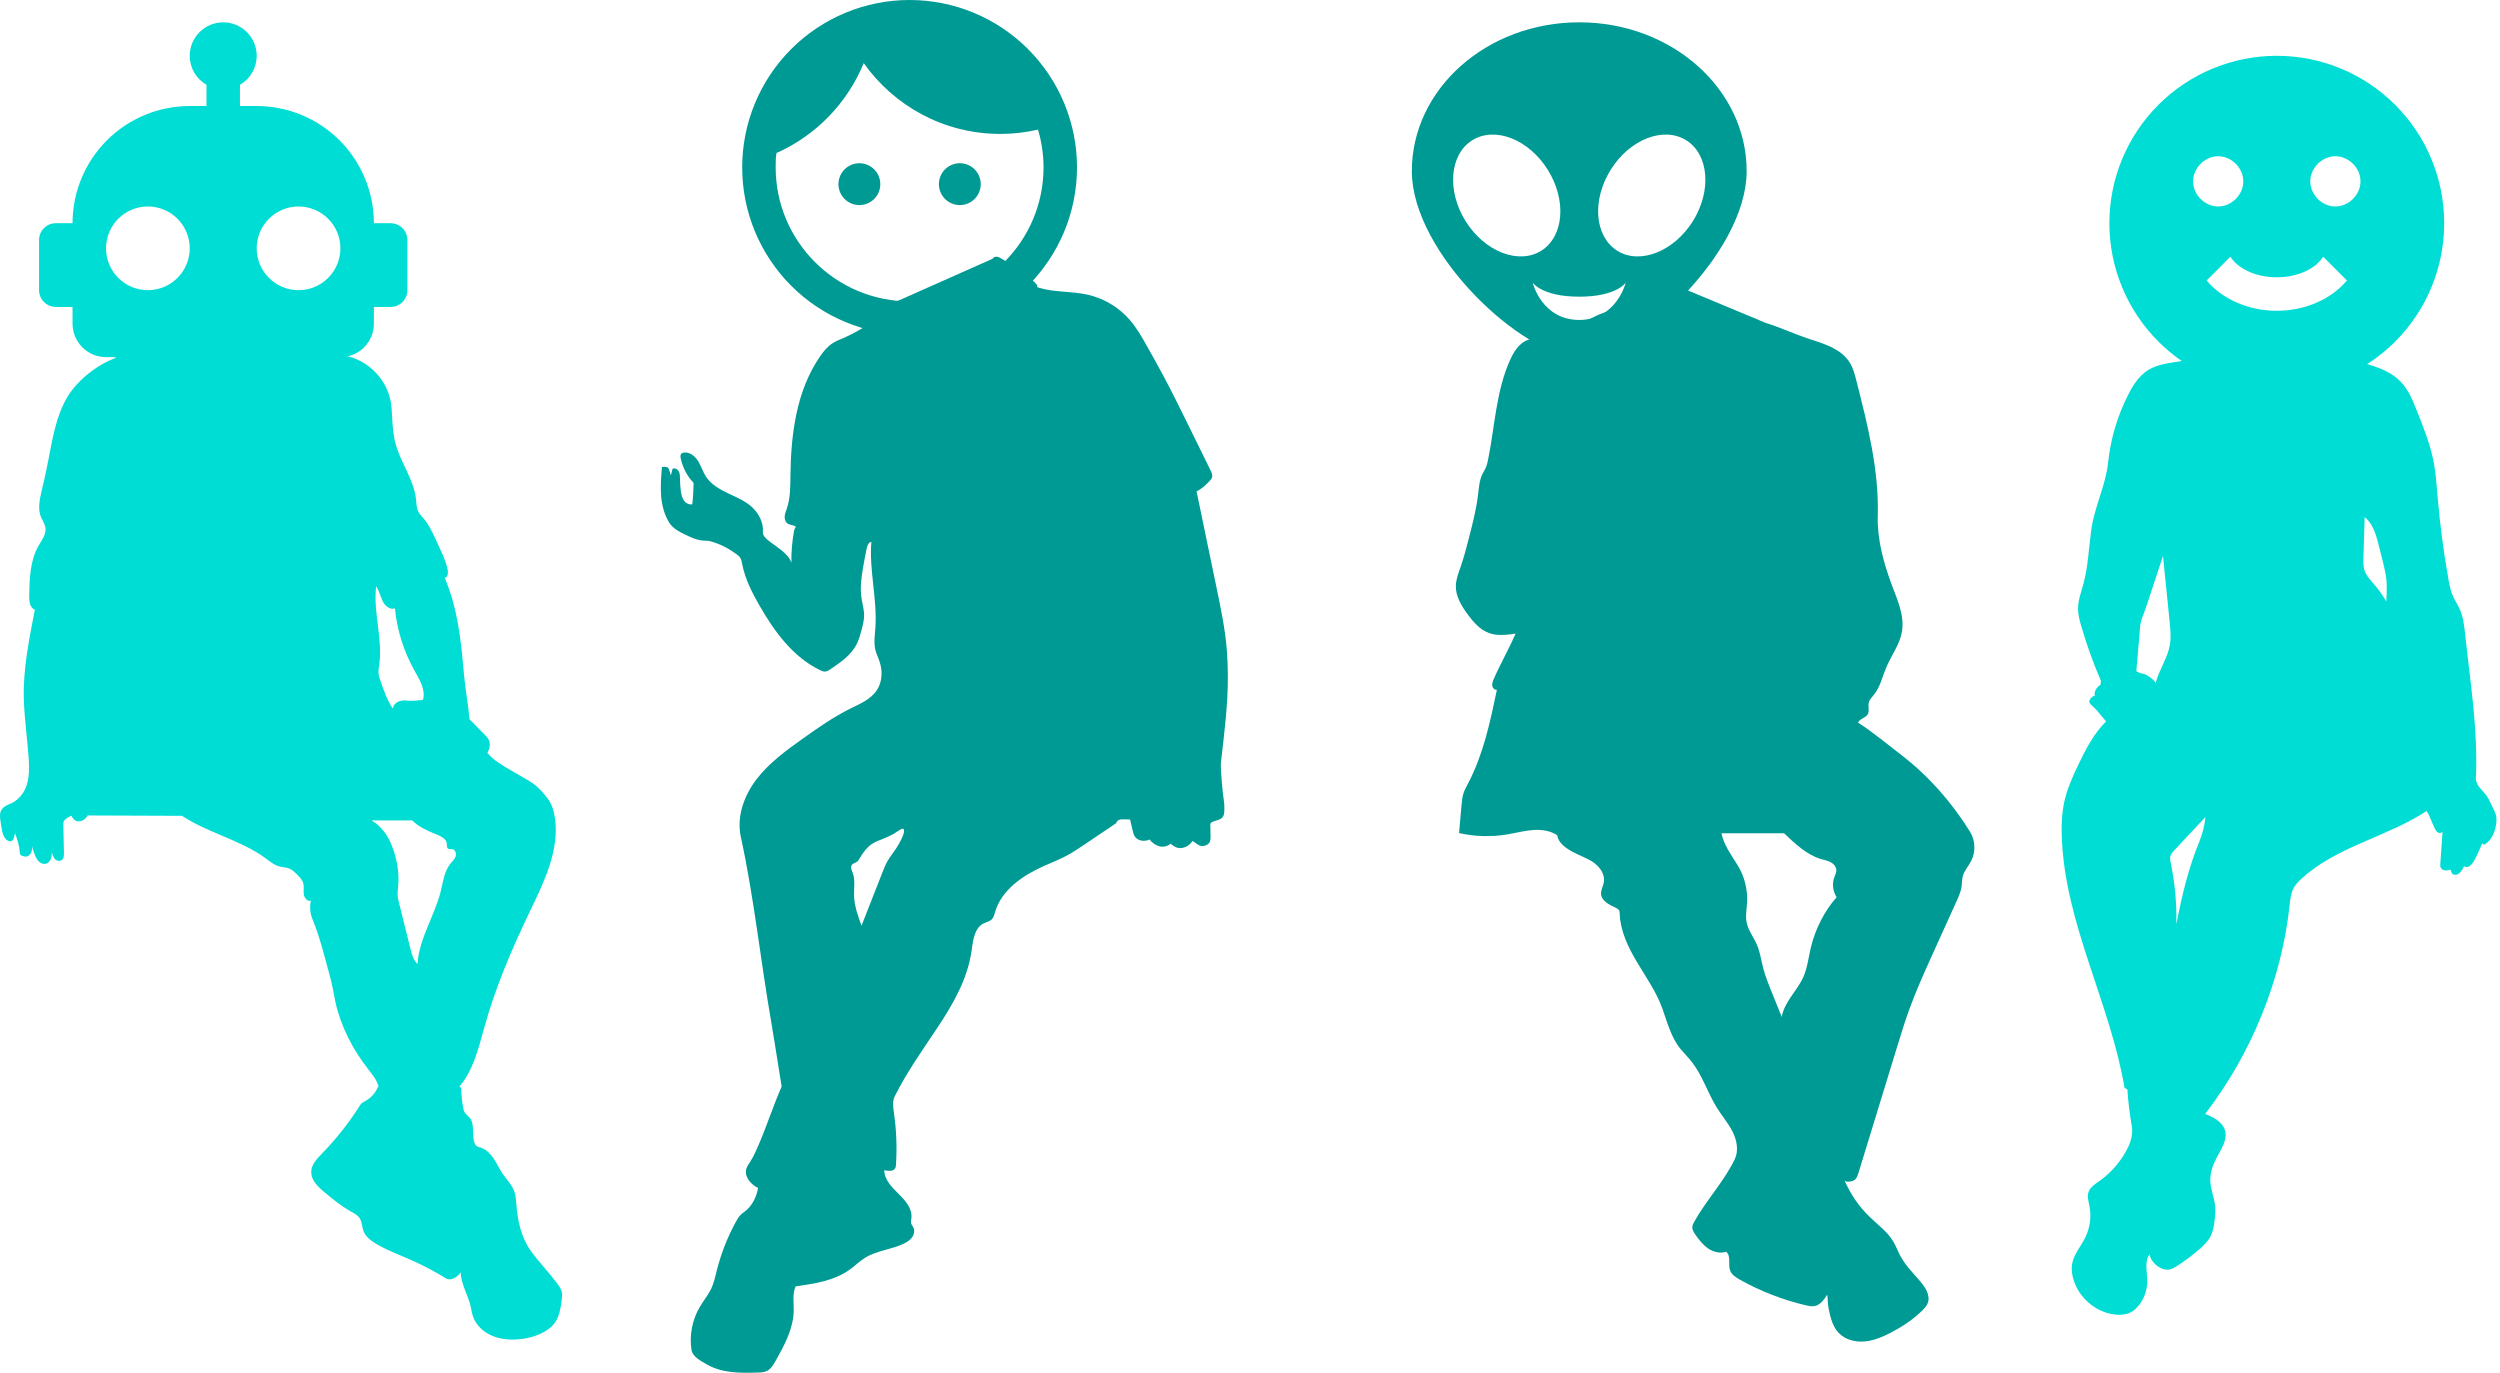 <svg width="448" height="246" viewBox="0 0 448 246" fill="none" xmlns="http://www.w3.org/2000/svg">
<path d="M408 10C404.06 10 400.159 10.776 396.519 12.284C392.88 13.791 389.573 16.001 386.787 18.787C381.161 24.413 378 32.044 378 40C378 47.956 381.161 55.587 386.787 61.213C389.573 63.999 392.88 66.209 396.519 67.716C400.159 69.224 404.06 70 408 70C415.956 70 423.587 66.839 429.213 61.213C434.839 55.587 438 47.956 438 40C438 36.06 437.224 32.159 435.716 28.52C434.209 24.88 431.999 21.573 429.213 18.787C426.427 16.001 423.12 13.791 419.481 12.284C415.841 10.776 411.94 10 408 10ZM393 32.5C393 30.1 395.1 28 397.5 28C399.9 28 402 30.1 402 32.5C402 34.9 399.9 37 397.5 37C395.1 37 393 34.9 393 32.5ZM408 55.69C402.75 55.69 398.13 53.5 395.43 50.26L399.69 46C401.04 48.16 404.25 49.69 408 49.69C411.75 49.69 414.96 48.16 416.31 46L420.57 50.26C417.87 53.5 413.25 55.69 408 55.69ZM418.5 37C416.1 37 414 34.9 414 32.5C414 30.1 416.1 28 418.5 28C420.9 28 423 30.1 423 32.5C423 34.9 420.9 37 418.5 37Z" fill="#00DDD4"/>
<path d="M81.634 153.509C81.449 154.017 81.023 154.391 80.684 154.813C79.615 156.145 79.414 157.945 79.011 159.604C77.921 164.095 75.094 168.15 74.816 172.763C74.083 172.026 73.823 171.118 73.572 170.109C72.885 167.342 72.198 164.575 71.51 161.809C71.395 161.341 71.278 160.869 71.252 160.389C71.225 159.873 71.302 159.359 71.35 158.845C71.605 156.137 71.042 153.386 69.945 150.897C69.292 149.415 68.088 147.893 66.68 147.093V147.012H73.853C75.064 148.189 76.506 148.837 78.071 149.471C78.918 149.814 79.952 150.244 80.058 151.153C80.094 151.477 80.024 151.873 80.285 152.067C80.508 152.234 80.826 152.128 81.098 152.185C81.627 152.296 81.82 153.002 81.634 153.509ZM67.405 105.046C67.923 105.847 68.164 106.805 68.551 107.676C68.939 108.546 69.873 109.346 70.769 109.021C71.153 112.938 72.36 116.773 74.29 120.204C75.202 121.826 76.316 123.625 75.796 125.412C75.151 125.492 74.017 125.624 73.369 125.582C72.923 125.554 72.473 125.467 72.033 125.543C71.237 125.682 70.449 126.18 70.39 126.985C69.361 125.446 68.75 123.671 68.15 121.919C68.019 121.538 67.888 121.153 67.843 120.753C67.78 120.188 67.892 119.621 67.969 119.059C68.602 114.414 66.845 109.7 67.405 105.046ZM100.668 231.495C100.541 230.964 100.223 230.503 99.898 230.066C98.742 228.504 97.421 227.069 96.193 225.562C95.595 224.828 95.017 224.073 94.54 223.255C93.235 221.019 92.738 218.402 92.531 215.821C92.467 215.043 92.427 214.252 92.167 213.516C91.746 212.322 90.798 211.404 90.087 210.356C89.475 209.454 89.034 208.445 88.419 207.545C87.804 206.646 86.959 205.83 85.896 205.59C84.016 205.166 85.435 201.727 84.16 200.282C83.862 199.945 83.463 199.69 83.242 199.298C83.108 199.058 83.051 198.784 83.001 198.514C82.8 197.426 82.685 196.322 82.658 195.215C82.652 194.966 82.47 194.614 82.267 194.758C84.734 192.015 85.786 187.754 86.765 184.197C88.756 176.962 91.734 170.036 94.979 163.269C97.508 157.995 100.282 152.372 99.442 146.583C99.26 145.329 98.892 144.069 98.118 143.066C97.121 141.774 96.159 140.721 94.747 139.901C93.628 139.252 92.509 138.601 91.39 137.952C89.932 137.105 88.444 136.233 87.353 134.947C87.759 134.089 87.981 133.209 87.487 132.399C87.331 132.144 87.119 131.928 86.909 131.715C85.986 130.777 85.063 129.839 84.14 128.9C83.901 126.241 83.392 123.579 83.153 120.92C82.77 116.655 82.383 112.365 81.284 108.226C80.858 106.622 80.326 105.046 79.693 103.511C80.501 103.413 80.283 102.182 80.062 101.398C79.734 100.236 79.223 99.136 78.715 98.041C78.485 97.545 78.255 97.05 78.026 96.555C77.438 95.288 76.839 94.005 75.936 92.939C75.593 92.535 75.205 92.159 74.967 91.686C74.628 91.013 74.632 90.228 74.55 89.478C74.166 85.932 71.788 82.919 70.873 79.472C70.457 77.906 70.35 76.276 70.265 74.658C70.218 73.757 70.176 72.852 70.016 71.964C69.326 68.148 66.269 64.865 62.512 63.905C60.007 63.265 57.34 63.595 54.815 63.039C54.03 62.866 53.148 62.491 52.958 61.71C52.911 61.52 52.868 61.271 52.676 61.236L30.823 61.966C29.92 62.746 28.667 62.998 27.474 62.985C26.28 62.972 25.102 62.725 23.912 62.635C23.261 62.585 22.589 62.586 21.976 62.811C21.362 63.036 20.812 63.523 20.666 64.16C17.37 65.38 13.821 68.181 12.036 71.208C10.019 74.629 9.402 78.664 8.642 82.562C8.273 84.457 7.861 86.344 7.407 88.222C7.061 89.648 6.766 91.403 7.376 92.739C7.663 93.367 8.073 93.963 8.151 94.65C8.278 95.777 7.497 96.772 6.93 97.754C5.38 100.435 5.286 103.684 5.232 106.781C5.215 107.736 5.35 108.926 6.246 109.256C5.22 114.558 4.105 119.951 4.271 125.349C4.38 128.892 4.907 132.408 5.143 135.944C5.287 138.114 5.274 140.459 4.026 142.241C3.584 142.872 2.776 143.643 2.063 143.935C1.351 144.227 0.564 144.544 0.208 145.227C-0.087 145.793 -0.009 146.474 0.084 147.107C0.144 147.515 0.206 147.923 0.272 148.331C0.4 149.132 0.58 150.003 1.209 150.516C1.467 150.726 1.843 150.856 2.13 150.686C2.372 150.543 2.462 150.243 2.532 149.971C2.588 149.753 2.644 149.537 2.7 149.32C3.069 150.368 3.479 151.531 3.529 152.641C3.538 152.842 3.551 153.064 3.695 153.206C3.771 153.28 3.874 153.321 3.974 153.359C4.165 153.432 4.361 153.507 4.566 153.51C5.071 153.518 5.497 153.084 5.648 152.602C5.751 152.276 5.755 151.932 5.728 151.587C5.699 151.423 5.678 151.259 5.676 151.1C5.696 151.261 5.715 151.424 5.728 151.587C5.836 152.186 6.095 152.802 6.313 153.342C6.485 153.769 6.715 154.187 7.071 154.478C7.427 154.769 7.931 154.911 8.36 154.745C8.729 154.602 8.988 154.256 9.122 153.884C9.255 153.513 9.28 153.111 9.303 152.717C9.336 153.126 9.625 153.789 9.943 154.048C10.261 154.306 10.758 154.363 11.079 154.11C11.448 153.819 11.469 153.279 11.458 152.811C11.421 151.178 11.384 149.545 11.348 147.912C11.342 147.665 11.338 147.408 11.436 147.18C11.661 146.658 12.303 146.491 12.768 146.165C13.089 146.741 13.482 147.214 14.141 147.186C14.8 147.157 15.426 146.732 15.697 146.131L32.614 146.197C37.232 149.25 43.085 150.508 47.555 153.775C48.371 154.373 49.172 155.059 50.155 155.297C50.691 155.428 51.261 155.419 51.778 155.615C52.324 155.824 52.758 156.243 53.176 156.652C53.668 157.133 54.181 157.648 54.353 158.314C54.516 158.943 54.35 159.612 54.439 160.255C54.528 160.899 55.081 161.588 55.707 161.415C55.471 162.49 55.568 163.637 55.98 164.658C57.401 168.175 58.223 171.686 59.23 175.343C59.606 176.706 59.792 178.115 60.093 179.496C61.055 183.922 63.199 188.041 65.985 191.611C66.704 192.532 67.486 193.456 67.796 194.582C67.823 194.679 67.832 194.809 67.743 194.853C67.711 194.87 67.683 194.853 67.665 194.826C67.502 195.478 66.866 196.245 66.376 196.669C65.948 197.038 65.456 197.314 64.966 197.595C64.726 197.733 64.57 197.977 64.423 198.21C62.497 201.254 60.252 204.095 57.738 206.673C56.793 207.642 55.739 208.739 55.769 210.091C55.8 211.55 56.98 212.678 58.102 213.611C59.597 214.854 61.102 216.106 62.8 217.054C63.411 217.396 64.075 217.722 64.455 218.31C64.892 218.987 64.857 219.862 65.144 220.615C65.53 221.628 66.456 222.327 67.387 222.883C69.313 224.035 71.435 224.81 73.49 225.712C75.726 226.694 77.894 227.833 79.972 229.116C80.765 229.606 82.129 228.801 82.543 227.964C82.583 229.901 83.759 231.935 84.267 233.802C84.45 234.475 84.523 235.177 84.741 235.839C85.239 237.364 86.481 238.578 87.933 239.258C89.385 239.939 91.03 240.124 92.631 240.027C94.197 239.932 95.757 239.57 97.157 238.864C98.061 238.407 98.91 237.792 99.483 236.956C100.242 235.848 100.452 234.465 100.641 233.136C100.718 232.591 100.796 232.03 100.668 231.495Z" fill="#00DDD4"/>
<path d="M5.728 151.588C5.715 151.424 5.696 151.261 5.676 151.101C5.678 151.26 5.699 151.424 5.728 151.588Z" fill="#0C2A47"/>
<path d="M67.665 194.826C67.674 194.792 67.687 194.756 67.693 194.724C67.633 194.701 67.634 194.779 67.665 194.826Z" fill="#0C2A47"/>
<path d="M160.618 151.991C160.096 152.795 159.476 153.535 159.008 154.371C158.666 154.979 158.409 155.632 158.154 156.283C157.95 156.801 157.747 157.32 157.543 157.838C156.49 160.522 155.436 163.206 154.382 165.889C153.737 164.117 153.083 162.304 153.041 160.418C153.012 159.074 153.288 157.674 152.806 156.419C152.63 155.959 152.36 155.423 152.637 155.015C152.848 154.703 153.28 154.642 153.581 154.415C153.802 154.248 153.943 153.998 154.083 153.758C154.665 152.765 155.365 151.803 156.337 151.186C156.937 150.804 157.617 150.57 158.276 150.303C158.89 150.055 159.49 149.777 160.076 149.469C160.344 149.328 161.58 148.395 161.827 148.512C162.567 148.859 160.904 151.549 160.618 151.991ZM218.788 136.668C219.389 131.41 220.092 126.075 220.028 120.784C220.009 119.332 219.962 117.88 219.844 116.434C219.543 112.734 218.788 109.089 218.034 105.455C216.831 99.653 215.627 93.853 214.424 88.052C215.289 87.644 216.081 86.919 216.741 86.227C216.945 86.012 217.144 85.773 217.21 85.485C217.305 85.073 217.113 84.655 216.926 84.276C216.04 82.474 215.153 80.671 214.266 78.867C213.787 77.894 213.309 76.921 212.83 75.948C211.409 73.058 209.988 70.169 208.47 67.33C207.531 65.575 206.557 63.84 205.582 62.105C204.64 60.428 203.688 58.737 202.425 57.288C200.485 55.063 197.829 53.474 194.952 52.818C192.054 52.156 188.982 52.42 186.136 51.557C185.987 51.512 185.804 51.416 185.824 51.26C185.831 51.205 185.876 51.188 185.923 51.192C185.238 50.258 184.157 49.497 183.239 48.804C182.061 47.914 180.796 47.146 179.534 46.38C179.265 46.216 178.984 46.048 178.671 46.008C178.358 45.967 178.001 46.089 177.864 46.373L160.727 53.991C159.669 55.618 157.969 56.694 156.322 57.719C154.704 58.726 153.08 59.736 151.332 60.495C150.605 60.81 149.853 61.084 149.187 61.516C148.238 62.132 147.515 63.038 146.878 63.974C142.731 70.071 141.734 77.762 141.649 85.135C141.625 87.143 141.653 89.196 141.012 91.098C140.856 91.562 140.659 92.02 140.617 92.508C140.575 92.996 140.723 93.535 141.126 93.813C141.574 94.122 142.23 94.044 142.628 94.415C142.542 94.484 142.332 94.892 142.312 95C141.955 96.937 141.788 98.908 141.816 100.877C141.37 99.183 138.908 97.882 137.566 96.755C137.123 96.382 136.66 95.901 136.709 95.324C136.851 93.673 135.965 91.981 134.743 90.861C133.52 89.741 131.947 89.102 130.45 88.391C128.952 87.679 127.439 86.822 126.529 85.436C125.959 84.568 125.663 83.547 125.12 82.662C124.577 81.776 123.653 80.993 122.619 81.092C122.424 81.111 122.219 81.168 122.088 81.315C121.892 81.537 121.928 81.874 121.99 82.164C122.337 83.797 123.145 85.329 124.295 86.54C124.276 87.734 124.201 89.186 124.053 90.371C123.468 90.497 122.861 90.139 122.527 89.644C122.192 89.147 122.077 88.537 121.999 87.944C121.909 87.251 121.861 86.553 121.856 85.854C121.852 85.397 121.861 84.919 121.656 84.512C121.45 84.103 120.946 83.804 120.53 83.993C120.415 84.391 120.316 84.792 120.225 85.195C120.1 84.758 119.957 84.329 119.787 83.912C119.676 83.641 118.888 83.589 118.619 83.702C118.475 85.43 118.331 87.167 118.475 88.895C118.619 90.622 119.067 92.356 120.02 93.804L120.024 93.799C120.629 94.716 121.731 95.296 122.756 95.787C123.809 96.292 124.894 96.807 126.059 96.882C126.471 96.908 126.891 96.882 127.288 96.99C128.997 97.463 130.39 98.174 131.833 99.203C132.131 99.415 132.435 99.634 132.635 99.94C132.867 100.295 132.934 100.729 133.015 101.145C133.516 103.727 134.727 106.113 136.03 108.398C138.722 113.114 142.09 117.761 146.988 120.107C147.249 120.231 147.525 120.352 147.814 120.347C148.197 120.34 148.537 120.118 148.853 119.903C150.664 118.676 152.551 117.364 153.531 115.408C153.917 114.64 154.144 113.804 154.368 112.974C154.604 112.1 154.842 111.214 154.847 110.308C154.853 109.204 154.513 108.13 154.36 107.037C154.114 105.271 154.36 103.476 154.658 101.719C154.851 100.581 155.066 99.447 155.303 98.317C155.411 97.8 155.627 97.181 156.148 97.098C155.728 102.171 157.209 107.303 156.874 112.383C156.782 113.774 156.54 115.194 156.888 116.544C157.062 117.216 157.376 117.841 157.601 118.497C158.182 120.186 158.126 122.157 157.151 123.653C156.066 125.318 154.1 126.127 152.32 127.01C149.318 128.497 146.566 130.434 143.838 132.378C140.845 134.511 137.82 136.708 135.583 139.624C133.346 142.542 131.97 146.332 132.749 149.924C135.159 161.051 136.305 172.262 138.259 183.477C138.448 184.568 138.623 185.659 138.798 186.751C139.222 189.401 139.646 192.052 140.07 194.702C138.586 198.102 137.318 202.014 135.834 205.415C135.438 206.324 135.039 207.237 134.503 208.073C134.204 208.539 133.858 208.993 133.722 209.53C133.374 210.917 134.56 212.238 135.834 212.885C135.635 214.262 134.945 215.729 133.943 216.697C133.561 217.066 133.092 217.334 132.718 217.711C132.357 218.074 132.099 218.524 131.853 218.973C130.36 221.713 129.213 224.64 128.449 227.666C128.176 228.75 127.948 229.857 127.477 230.872C126.933 232.048 126.085 233.053 125.423 234.167C124.061 236.457 123.516 239.222 123.907 241.858C124.099 243.155 125.593 243.883 126.729 244.536C129.418 246.081 132.697 246.06 135.797 245.962C136.353 245.945 136.929 245.921 137.43 245.678C138.152 245.326 138.587 244.586 138.981 243.886C140.568 241.061 142.186 238.079 142.238 234.84C142.262 233.383 141.976 231.85 142.572 230.521C146.04 230.025 149.587 229.507 152.401 227.42C153.305 226.749 154.113 225.949 155.072 225.361C157.159 224.081 159.753 223.926 161.959 222.86C162.526 222.587 163.081 222.239 163.447 221.724C163.812 221.21 163.954 220.5 163.667 219.938C163.55 219.711 163.37 219.515 163.293 219.271C163.189 218.946 163.285 218.596 163.322 218.257C163.506 216.569 162.227 215.108 161.011 213.924C159.794 212.74 158.455 211.38 158.468 209.682C158.813 209.806 159.165 209.82 159.532 209.813C159.898 209.806 160.286 209.634 160.446 209.304C160.529 209.133 160.544 208.938 160.556 208.748C160.761 205.647 160.64 202.524 160.198 199.447C160.053 198.441 159.884 197.358 160.34 196.449C162.577 191.997 165.337 188.147 168.093 183.996C170.849 179.845 173.392 175.379 174.095 170.446C174.361 168.577 174.576 166.319 176.265 165.473C176.766 165.223 177.366 165.125 177.754 164.722C178.082 164.381 178.189 163.892 178.321 163.439C179.476 159.466 183.276 156.875 187.055 155.192C188.364 154.609 189.704 154.093 190.973 153.427C192.179 152.795 193.311 152.032 194.441 151.271C196.313 150.01 198.185 148.749 200.057 147.487C200.02 147.185 200.465 146.889 200.767 146.851C201.222 146.794 202.051 146.851 202.509 146.851C202.63 147.418 202.836 148.176 202.956 148.745C203.037 149.129 203.122 149.52 203.328 149.853C203.861 150.713 205.11 150.885 206.019 150.433C206.382 151.004 207.183 151.522 207.795 151.668C208.482 151.831 209.242 151.651 209.782 151.195C210.379 151.709 211.008 152.077 211.786 151.96C212.564 151.842 213.283 151.372 213.701 150.705C214.222 150.967 214.731 151.559 215.313 151.599C215.894 151.64 216.536 151.397 216.79 150.872C216.943 150.559 216.938 150.196 216.931 149.847C216.916 149.203 216.901 148.56 216.887 147.917C216.885 147.783 216.883 147.641 216.949 147.524C217.02 147.4 217.154 147.326 217.287 147.271C217.921 147.003 218.716 146.955 219.121 146.398C219.386 146.032 219.4 145.549 219.404 145.097C219.408 144.569 219.412 144.037 219.321 143.515C219.138 142.477 218.669 137.714 218.788 136.667" fill="#009A94"/>
<path d="M185.923 51.191C185.954 51.233 185.989 51.274 186.018 51.317C186.109 51.272 186.01 51.198 185.923 51.191Z" fill="#0C2A47"/>
<path d="M427.622 107.789C427.015 106.733 426.309 105.733 425.517 104.807C424.82 103.993 424.035 103.198 423.712 102.176C423.486 101.462 423.506 100.697 423.528 99.949C423.601 97.521 423.674 95.094 423.747 92.665C425.08 93.698 425.702 95.517 426.127 97.149C426.397 98.186 426.655 99.226 426.912 100.266C427.139 101.177 427.364 102.089 427.528 103.014C427.798 104.549 427.704 106.233 427.622 107.789ZM394.135 150.773C392.108 155.739 391.044 160.361 389.993 165.62C390.087 161.938 389.75 158.246 388.992 154.643C388.914 154.272 388.832 153.889 388.911 153.518C389.011 153.053 389.349 152.682 389.673 152.334C391.517 150.364 393.36 148.394 395.203 146.423C395.068 147.922 394.704 149.38 394.135 150.773ZM386.289 122.388C386.255 122.277 385.993 121.945 385.904 121.87C385.275 121.339 384.599 120.787 383.784 120.679C383.467 120.638 383.118 120.427 382.828 120.293C383.049 117.72 383.271 115.146 383.492 112.572C383.528 112.165 383.563 111.755 383.662 111.358C383.761 110.962 383.92 110.584 384.069 110.203C384.326 109.547 384.549 108.879 384.774 108.212C385.734 105.347 386.652 102.495 387.611 99.63C388.007 103.568 388.404 107.506 388.8 111.444C388.936 112.804 389.073 114.182 388.846 115.529C388.44 117.941 386.918 120.024 386.289 122.388ZM447.278 146.068C447.19 145.715 447.03 145.385 446.872 145.058C446.668 144.636 446.464 144.216 446.26 143.795C446.048 143.357 445.834 142.917 445.551 142.522C445.191 142.023 444.728 141.608 444.344 141.128C443.96 140.647 443.649 140.065 443.677 139.451C444.084 130.813 442.665 122.185 441.743 113.587C441.581 112.076 441.401 110.537 440.779 109.15C440.404 108.312 439.877 107.549 439.516 106.706C439.127 105.797 438.941 104.816 438.767 103.843C437.882 98.894 437.227 93.904 436.807 88.894C436.643 86.927 436.513 84.952 436.155 83.011C435.545 79.708 434.288 76.566 433.037 73.448C432.364 71.771 431.669 70.058 430.475 68.701C428.271 66.196 424.793 65.333 421.54 64.598C421.44 64.576 421.376 64.591 421.478 64.578C421.581 64.566 421.618 64.439 421.634 64.338L398.134 62.328C397.876 62.877 397.226 63.099 396.643 63.268C394.762 63.81 392.876 64.353 390.948 64.692C388.893 65.054 386.719 65.209 384.948 66.312C383.311 67.332 382.233 69.04 381.358 70.76C379.439 74.532 378.218 78.658 377.776 82.867C377.34 87.007 375.324 90.834 374.754 94.958C374.305 98.204 374.198 101.513 373.338 104.675C372.939 106.139 372.378 107.59 372.384 109.106C372.388 110.137 372.658 111.147 372.943 112.138C373.907 115.478 375.083 118.757 376.462 121.947C376.535 122.116 376.407 122.568 376.384 122.751C375.797 123.015 375.1 124.118 375.425 124.674C375.011 124.649 374.276 125.444 374.418 125.833C374.561 126.223 374.92 126.483 375.228 126.761C375.565 127.064 375.856 127.415 376.146 127.763C376.566 128.269 376.988 128.777 377.409 129.283C375.28 131.366 373.852 134.103 372.556 136.784C371.471 139.03 370.429 141.322 369.905 143.759C369.465 145.803 369.396 147.911 369.471 150.001C370.02 165.489 378.139 179.697 380.726 194.978C380.909 194.969 381.066 195.186 381.236 195.258C381.357 197.485 381.656 199.705 382.032 201.904C382.233 203.076 381.904 204.428 381.391 205.5C380.219 207.955 378.406 210.099 376.182 211.663C375.429 212.192 374.579 212.719 374.274 213.586C373.982 214.416 374.274 215.321 374.44 216.185C374.796 218.047 374.532 220.023 373.698 221.726C372.885 223.39 371.531 224.855 371.291 226.692C371.21 227.316 371.265 227.952 371.388 228.569C372.099 232.163 375.29 235.121 378.927 235.56C379.832 235.669 380.777 235.631 381.611 235.264C382.472 234.885 383.156 234.18 383.663 233.388C384.419 232.207 384.817 230.8 384.793 229.398C384.766 227.818 384.264 226.057 385.195 224.78C385.431 226.325 387.443 227.902 388.938 227.455C389.388 227.32 389.795 227.073 390.19 226.82C391.607 225.912 392.956 224.896 394.218 223.782C394.951 223.136 395.667 222.44 396.12 221.575C396.557 220.737 396.722 219.787 396.841 218.85C396.965 217.877 397.043 216.889 396.924 215.916C396.75 214.493 396.159 213.134 396.094 211.703C396.025 210.208 396.538 208.74 397.244 207.421C398.073 205.869 399.219 204.188 398.699 202.506C398.234 201 396.625 200.209 395.169 199.604C403.4 188.91 408.851 175.669 410.295 162.251C410.409 161.189 410.511 160.092 411.015 159.151C411.367 158.496 411.897 157.954 412.443 157.451C418.711 151.682 427.713 150.013 434.835 145.341C435.434 146.186 435.805 147.449 436.27 148.376C436.407 148.647 436.545 148.932 436.787 149.116C437.027 149.301 437.406 149.346 437.62 149.13C437.656 149.095 437.685 149.054 437.707 149.01C437.568 150.873 437.448 152.88 437.308 154.743C437.289 154.998 437.273 155.268 437.386 155.497C437.53 155.785 437.857 155.945 438.178 155.975C438.498 156.005 438.817 155.925 439.129 155.848C439.231 156.134 439.329 156.579 439.614 156.688C439.899 156.796 440.231 156.773 440.498 156.626C440.779 156.472 440.974 156.2 441.158 155.937C441.313 155.719 441.47 155.492 441.535 155.232C441.906 155.465 442.295 155.409 442.636 155.135C443.086 154.773 443.375 154.252 443.633 153.735C444.064 152.872 444.443 151.982 444.822 151.094C444.895 151.313 445.149 151.417 445.341 151.287C446.571 150.454 447.187 148.938 447.337 147.46C447.385 146.995 447.392 146.521 447.278 146.068Z" fill="#00DDD4"/>
<path d="M324.503 169.796C324.082 171.578 323.894 173.437 323.145 175.108C322.033 177.588 319.732 179.548 319.294 182.229C318.62 180.507 317.943 178.963 317.268 177.241C316.782 175.999 316.295 174.753 315.96 173.462C315.594 172.058 315.406 170.597 314.831 169.265C314.24 167.897 313.248 166.682 312.977 165.215C312.771 164.102 313.006 162.962 313.076 161.832C313.225 159.439 312.609 157.006 311.34 154.974C310.22 153.181 308.902 151.394 308.489 149.321H319.705C321.605 151.136 323.777 153.198 326.3 153.931C326.884 154.101 327.494 154.208 328.033 154.49C328.571 154.772 329.043 155.282 329.07 155.89C329.09 156.352 328.857 156.781 328.702 157.217C328.287 158.385 328.448 159.741 329.124 160.778C326.914 163.278 325.27 166.549 324.503 169.796ZM353.029 149.047C349.766 143.788 345.604 139.038 340.691 135.273C338.156 133.33 335.654 131.224 332.97 129.49C333.254 128.782 334.284 128.679 334.682 128.029C335.067 127.401 334.701 126.571 334.89 125.86C335.029 125.338 335.445 124.946 335.787 124.528C336.942 123.115 337.322 121.245 338.034 119.564C338.938 117.432 340.423 115.51 340.823 113.229C341.34 110.283 339.962 107.386 338.922 104.582C337.513 100.776 336.379 96.549 336.498 92.492C336.737 84.296 334.701 76.223 332.68 68.276C332.386 67.12 332.082 65.942 331.446 64.933C330.024 62.68 327.279 61.719 324.74 60.912C321.823 59.986 319.275 58.765 316.359 57.839L296.583 49.596C296.089 49.496 295.323 49.754 294.919 50.055C294.514 50.355 294.198 50.756 293.868 51.136C292.911 52.239 291.798 53.207 290.574 54.002C289.899 54.442 289.127 54.91 288.934 55.691C284.741 56.242 281.613 60.161 277.403 60.562C276.184 60.678 274.911 60.489 273.763 60.916C272.229 61.485 271.282 63.011 270.609 64.501C268.108 70.056 267.88 76.323 266.678 82.296C266.572 82.824 266.456 83.356 266.235 83.847C266.063 84.229 265.83 84.579 265.647 84.954C265.096 86.084 265.02 87.375 264.872 88.623C264.57 91.175 263.931 93.673 263.293 96.162C262.831 97.969 262.367 99.779 261.757 101.542C261.364 102.677 260.904 103.821 260.887 105.022C260.861 106.876 261.888 108.571 262.985 110.066C264.023 111.481 265.239 112.884 266.894 113.465C268.389 113.99 270.029 113.77 271.597 113.543C270.45 116.196 268.844 118.999 267.695 121.652C267.529 122.036 267.36 122.443 267.412 122.858C267.464 123.272 267.83 123.678 268.244 123.614C267.044 129.351 265.816 135.173 263.093 140.365C262.778 140.966 262.441 141.562 262.237 142.211C262.031 142.871 261.969 143.567 261.908 144.256C261.759 145.932 261.612 147.609 261.463 149.285C264.29 149.924 267.241 150.007 270.1 149.53C271.613 149.276 273.103 148.869 274.632 148.747C276.161 148.625 277.777 148.82 279.051 149.675C279.258 151.063 280.578 151.975 281.808 152.65C283.039 153.326 284.408 153.752 285.56 154.556C286.712 155.359 287.652 156.704 287.412 158.088C287.287 158.808 286.855 159.479 286.908 160.208C287.003 161.519 288.485 162.166 289.665 162.745C289.827 162.825 289.993 162.914 290.099 163.06C290.237 163.253 290.243 163.507 290.251 163.745C290.362 166.894 291.808 169.837 293.428 172.541C295.047 175.244 296.888 177.858 297.932 180.832C298.759 183.191 299.534 186.04 301.137 187.96C301.816 188.772 302.57 189.522 303.218 190.36C305.133 192.83 306.043 195.929 307.707 198.575C308.61 200.011 309.733 201.312 310.49 202.829C311.247 204.347 311.6 206.196 310.871 207.728C309.013 211.632 305.701 215.153 303.609 218.936C303.448 219.227 303.285 219.531 303.263 219.864C303.229 220.367 303.522 220.828 303.81 221.241C304.456 222.169 305.159 223.085 306.093 223.721C307.026 224.357 308.238 224.679 309.308 224.318C310.252 225.018 309.631 226.55 310.029 227.656C310.309 228.435 311.072 228.919 311.793 229.324C315.511 231.406 319.525 232.96 323.675 233.925C324.165 234.039 324.673 234.144 325.168 234.053C326.199 233.861 326.872 232.892 327.43 232.005C327.568 232.695 327.515 233.602 327.651 234.292C327.974 235.927 328.345 237.656 329.496 238.862C330.656 240.077 332.448 240.533 334.122 240.39C335.795 240.246 337.376 239.569 338.865 238.793C340.92 237.723 342.881 236.436 344.518 234.797C344.9 234.415 345.273 233.999 345.461 233.492C345.948 232.187 345.087 230.788 344.192 229.722C342.939 228.231 341.517 226.853 340.587 225.142C340.104 224.253 339.763 223.288 339.239 222.422C338.2 220.705 336.522 219.494 335.079 218.1C333.157 216.245 331.608 214.005 330.55 211.553C330.816 211.944 332.031 211.726 332.39 211.417C332.748 211.107 332.903 210.63 333.042 210.176C335.371 202.577 337.701 194.977 340.031 187.378C340.675 185.277 341.319 183.176 342.062 181.107C343.318 177.613 344.852 174.225 346.384 170.842C347.788 167.741 349.192 164.641 350.596 161.541C350.993 160.663 351.396 159.77 351.525 158.815C351.606 158.219 351.58 157.607 351.731 157.025C351.993 156.016 352.75 155.219 353.23 154.294C354.073 152.67 353.995 150.603 353.029 149.047Z" fill="#009A94"/>
<path d="M154 29.25C153.005 29.25 152.052 29.645 151.348 30.348C150.645 31.052 150.25 32.005 150.25 33C150.25 33.995 150.645 34.948 151.348 35.652C152.052 36.355 153.005 36.75 154 36.75C154.492 36.75 154.98 36.653 155.435 36.465C155.89 36.276 156.303 36 156.652 35.652C157 35.303 157.276 34.89 157.465 34.435C157.653 33.98 157.75 33.492 157.75 33C157.75 32.508 157.653 32.02 157.465 31.565C157.276 31.11 157 30.697 156.652 30.348C156.303 30 155.89 29.724 155.435 29.535C154.98 29.347 154.492 29.25 154 29.25ZM172 29.25C171.005 29.25 170.052 29.645 169.348 30.348C168.645 31.052 168.25 32.005 168.25 33C168.25 33.995 168.645 34.948 169.348 35.652C170.052 36.355 171.005 36.75 172 36.75C172.995 36.75 173.948 36.355 174.652 35.652C175.355 34.948 175.75 33.995 175.75 33C175.75 32.005 175.355 31.052 174.652 30.348C173.948 29.645 172.995 29.25 172 29.25ZM163 0C159.06 0 155.159 0.776 151.519 2.284C147.88 3.791 144.573 6.001 141.787 8.787C136.161 14.413 133 22.044 133 30C133 37.956 136.161 45.587 141.787 51.213C144.573 53.999 147.88 56.209 151.519 57.716C155.159 59.224 159.06 60 163 60C170.956 60 178.587 56.839 184.213 51.213C189.839 45.587 193 37.956 193 30C193 26.06 192.224 22.159 190.716 18.52C189.209 14.88 186.999 11.573 184.213 8.787C181.427 6.001 178.12 3.791 174.481 2.284C170.841 0.776 166.94 0 163 0ZM163 54C149.77 54 139 43.23 139 30C139 29.13 139 28.26 139.15 27.42C146.23 24.27 151.84 18.48 154.78 11.31C160.21 18.99 169.15 24 179.26 24C181.6 24 183.85 23.73 186.01 23.22C186.64 25.35 187 27.63 187 30C187 43.23 176.23 54 163 54Z" fill="#009A94"/>
<path d="M40 4C41.591 4 43.117 4.632 44.243 5.757C45.368 6.883 46 8.409 46 10C46 12.22 44.8 14.17 43 15.19V19H46C51.569 19 56.911 21.212 60.849 25.151C64.787 29.089 67 34.431 67 40H70C70.796 40 71.559 40.316 72.121 40.879C72.684 41.441 73 42.204 73 43V52C73 52.796 72.684 53.559 72.121 54.121C71.559 54.684 70.796 55 70 55H67V58C67 59.591 66.368 61.117 65.243 62.243C64.117 63.368 62.591 64 61 64H19C17.409 64 15.883 63.368 14.757 62.243C13.632 61.117 13 59.591 13 58V55H10C9.204 55 8.441 54.684 7.879 54.121C7.316 53.559 7 52.796 7 52V43C7 42.204 7.316 41.441 7.879 40.879C8.441 40.316 9.204 40 10 40H13C13 34.431 15.213 29.089 19.151 25.151C23.089 21.212 28.43 19 34 19H37V15.19C35.2 14.17 34 12.22 34 10C34 8.409 34.632 6.883 35.757 5.757C36.883 4.632 38.409 4 40 4ZM26.5 37C24.511 37 22.603 37.79 21.197 39.197C19.79 40.603 19 42.511 19 44.5C19 46.489 19.79 48.397 21.197 49.803C22.603 51.21 24.511 52 26.5 52C28.489 52 30.397 51.21 31.803 49.803C33.21 48.397 34 46.489 34 44.5C34 42.511 33.21 40.603 31.803 39.197C30.397 37.79 28.489 37 26.5 37ZM53.5 37C51.511 37 49.603 37.79 48.197 39.197C46.79 40.603 46 42.511 46 44.5C46 46.489 46.79 48.397 48.197 49.803C49.603 51.21 51.511 52 53.5 52C55.489 52 57.397 51.21 58.803 49.803C60.21 48.397 61 46.489 61 44.5C61 42.511 60.21 40.603 58.803 39.197C57.397 37.79 55.489 37 53.5 37Z" fill="#00DDD4"/>
<path d="M283 4C299.567 4 313 15.933 313 30.667C313 45.4 293 64 283 64C273 64 253 45.4 253 30.667C253 15.933 266.433 4 283 4ZM277.367 30.433C273.967 24.967 267.9 22.6 263.833 25.133C259.767 27.667 259.233 34.167 262.633 39.633C266.067 45.1 272.133 47.467 276.2 44.933C280.267 42.333 280.767 35.9 277.367 30.433ZM288.633 30.433C285.233 35.9 285.733 42.333 289.8 44.933C293.867 47.467 299.933 45.1 303.367 39.633C306.767 34.167 306.233 27.667 302.167 25.133C298.1 22.6 292.033 24.967 288.633 30.433ZM283 53.167C276.333 53.167 274.667 50.667 274.667 50.667C274.667 50.767 276.333 57.333 283 57.333C289.667 57.333 291.333 50.667 291.333 50.667C291.333 50.667 289.667 53.167 283 53.167Z" fill="#009A94"/>
</svg>
